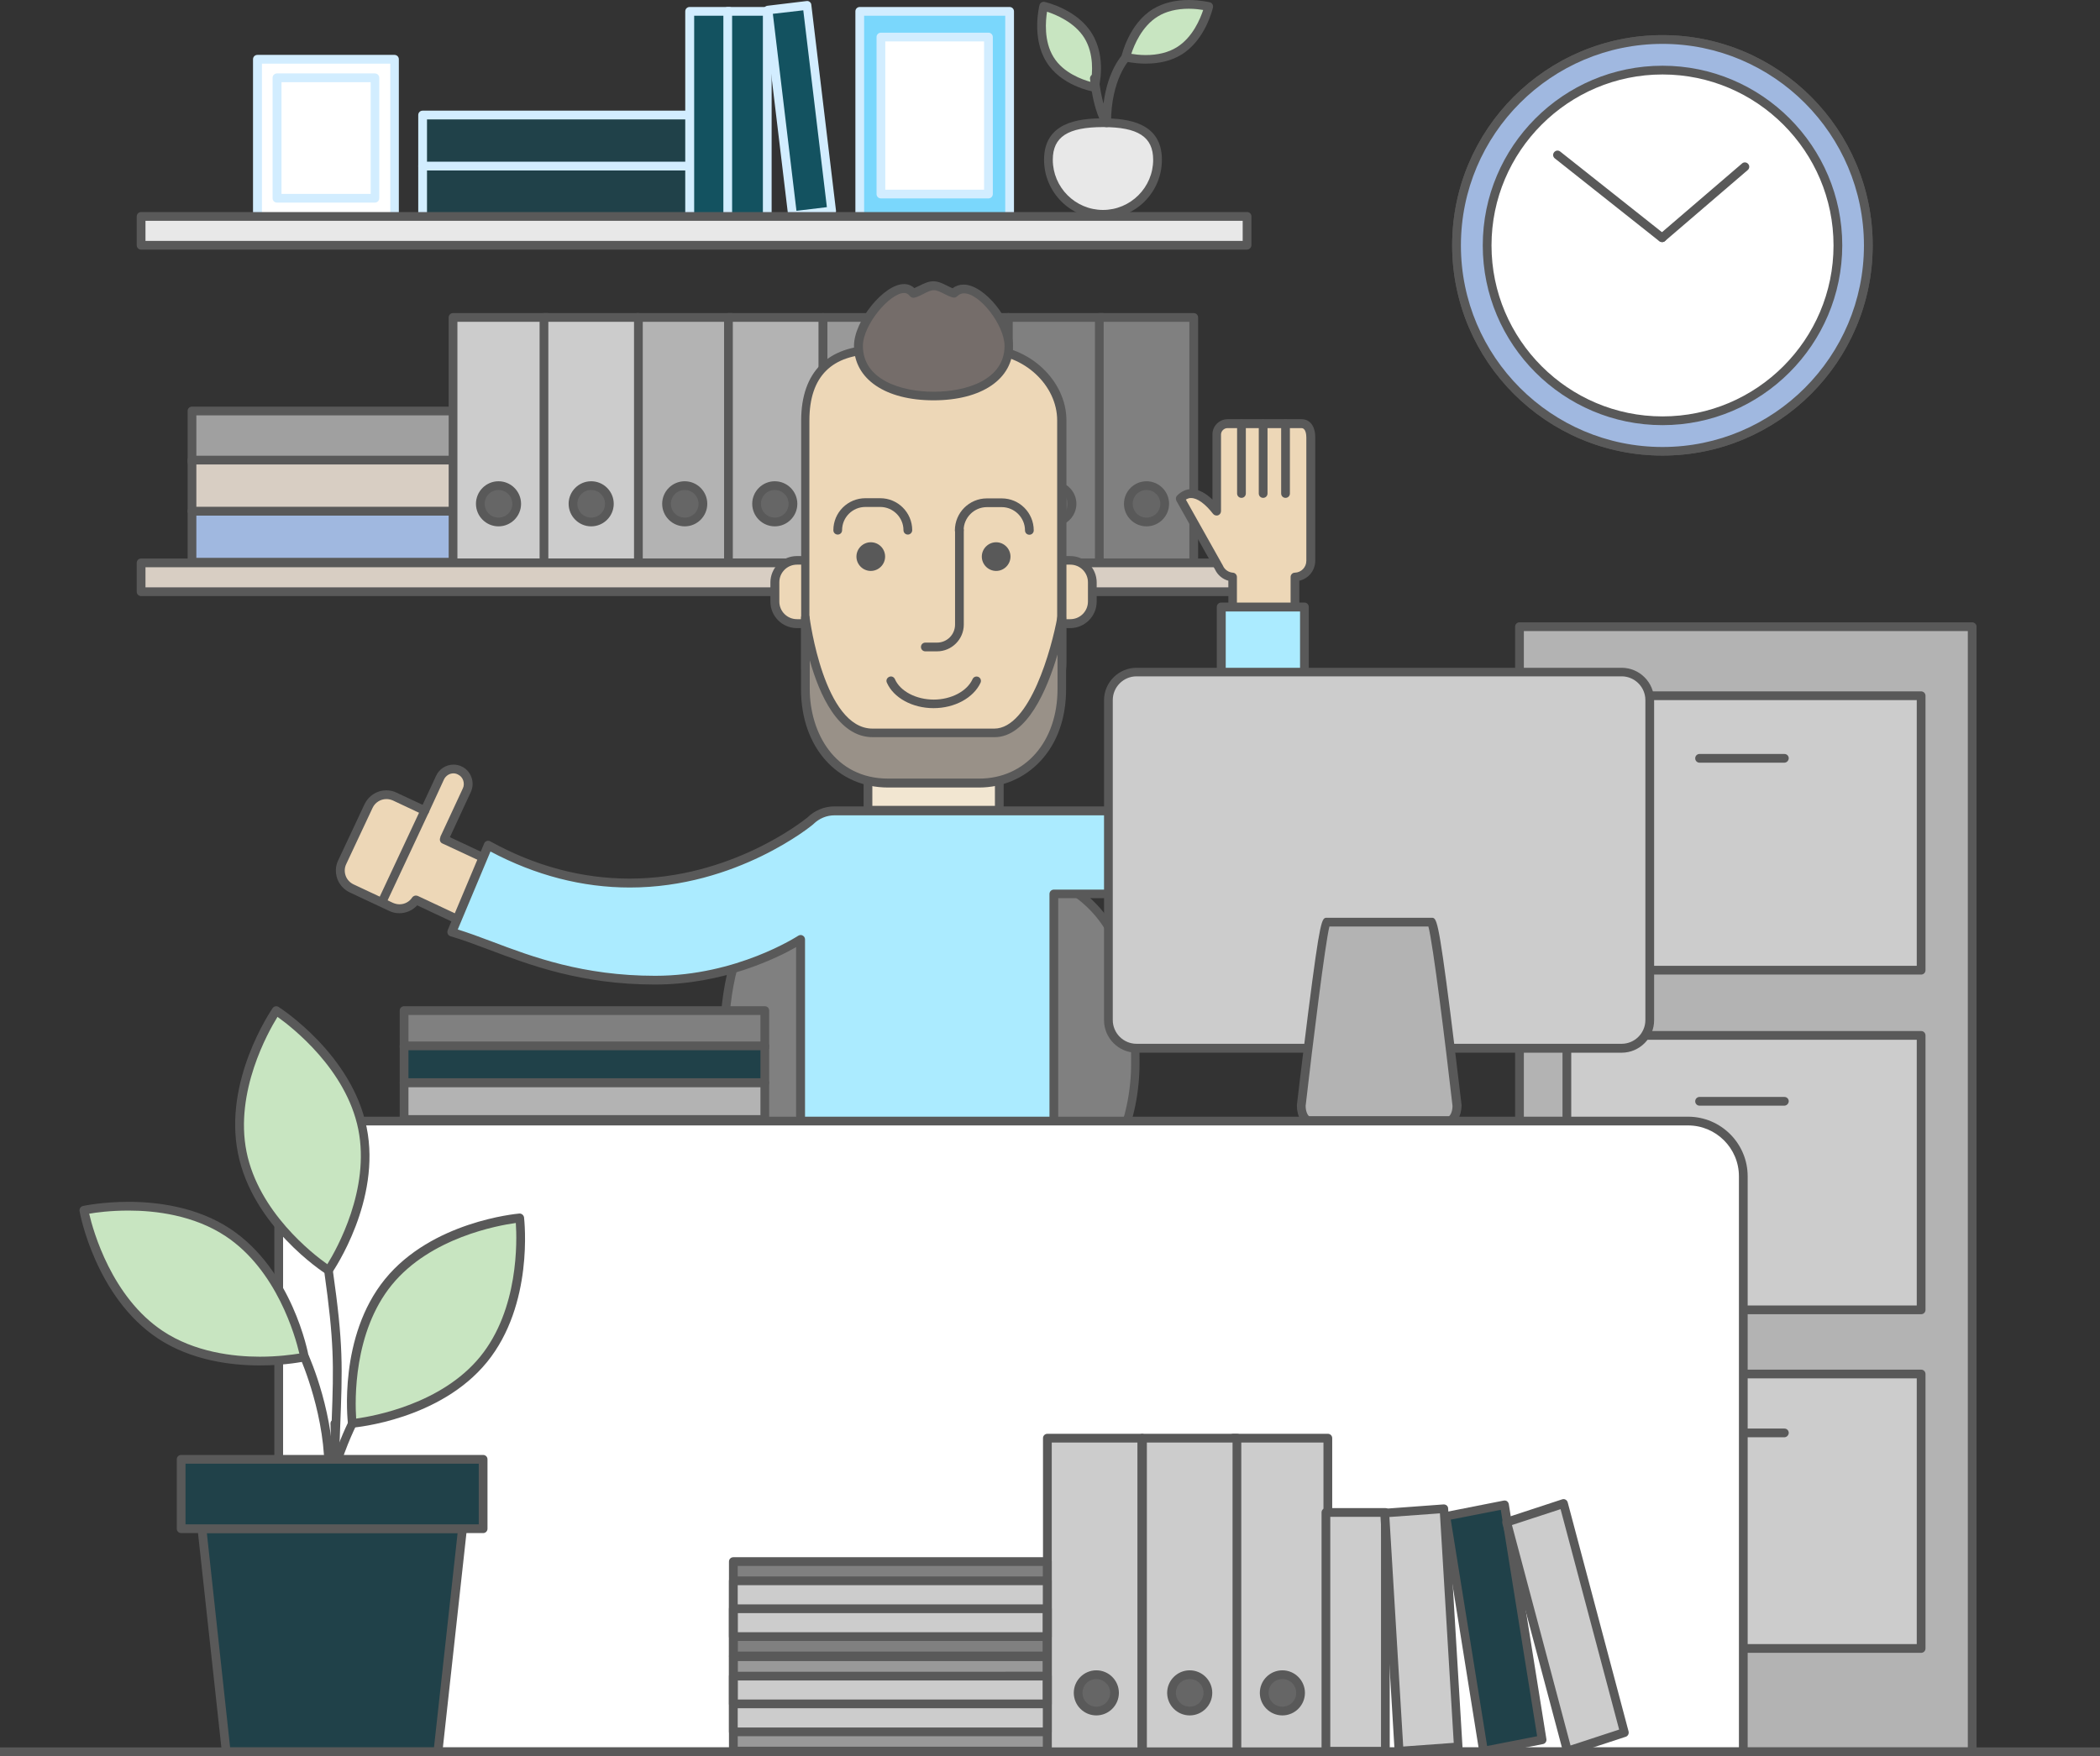 <?xml version="1.0" encoding="utf-8"?>
<!-- Generator: Adobe Illustrator 19.0.0, SVG Export Plug-In . SVG Version: 6.00 Build 0)  -->
<svg version="1.1" id="Layer_1" xmlns="http://www.w3.org/2000/svg" xmlns:xlink="http://www.w3.org/1999/xlink" x="0px" y="0px"
	 viewBox="0 0 1201 1004.7" style="enable-background:new 0 0 1201 1004.7;" xml:space="preserve">
<rect x="0" y="0" width="1201" height="1004.7" fill="#333333" stroke="none"/>
<style type="text/css">
	.st0{clip-path:url(#SVGID_2_);fill:#FFFFFF;}
	.st1{clip-path:url(#SVGID_2_);fill:#595959;}
	.st2{clip-path:url(#SVGID_2_);fill:#A0B8E0;}
	.st3{clip-path:url(#SVGID_2_);fill:#808080;}
	.st4{clip-path:url(#SVGID_2_);fill:#B3B3B3;}
	.st5{clip-path:url(#SVGID_2_);fill:#CCCCCC;}
	.st6{clip-path:url(#SVGID_2_);fill:#A0A0A0;}
	.st7{clip-path:url(#SVGID_2_);fill:#D8CEC3;}
	.st8{clip-path:url(#SVGID_2_);fill:#204149;}
	.st9{clip-path:url(#SVGID_2_);fill:#D2EDFF;}
	.st10{clip-path:url(#SVGID_2_);fill:#999999;}
	.st11{clip-path:url(#SVGID_2_);fill:#7AD7FC;}
	.st12{clip-path:url(#SVGID_2_);fill:#135260;}
	.st13{clip-path:url(#SVGID_2_);fill:#E8E8E8;}
	.st14{clip-path:url(#SVGID_2_);fill:#C8E5C1;}
	.st15{clip-path:url(#SVGID_2_);fill:#666666;}
	.st16{clip-path:url(#SVGID_2_);fill:#EDD7B7;}
	.st17{clip-path:url(#SVGID_2_);fill:#ABEBFF;}
	.st18{clip-path:url(#SVGID_2_);fill:#F2E6D1;}
	.st19{clip-path:url(#SVGID_2_);fill:#756D6A;}
	.st20{clip-path:url(#SVGID_2_);fill:#999188;}
	.st21{clip-path:url(#SVGID_2_);fill:#D2AA87;}
</style>
<g>
	<defs>
		<rect id="SVGID_1_" y="0" width="1201" height="1004.7"/>
	</defs>
	<clipPath id="SVGID_2_">
		<use xlink:href="#SVGID_1_"  style="overflow:visible;"/>
	</clipPath>
	<path class="st0" d="M1068.5,140.4c0-65-52.7-117.8-117.8-117.8c-65,0-117.8,52.7-117.8,117.8s52.7,117.8,117.8,117.8
		C1015.8,258.1,1068.5,205.4,1068.5,140.4"/>
	<path class="st1" d="M950.8,260.6c-66.3,0-120.3-53.9-120.3-120.3S884.4,20.1,950.8,20.1S1071,74.1,1071,140.4
		S1017.1,260.6,950.8,260.6 M950.8,25.1c-63.6,0-115.3,51.7-115.3,115.3s51.7,115.3,115.3,115.3S1066,203.9,1066,140.4
		S1014.3,25.1,950.8,25.1"/>
	<path class="st2" d="M1068.5,140.4c0-65-52.7-117.8-117.8-117.8c-65,0-117.8,52.7-117.8,117.8s52.7,117.8,117.8,117.8
		C1015.8,258.1,1068.5,205.4,1068.5,140.4"/>
	<path class="st1" d="M950.8,260.6c-66.3,0-120.3-53.9-120.3-120.3S884.4,20.1,950.8,20.1S1071,74.1,1071,140.4
		S1017.1,260.6,950.8,260.6 M950.8,25.1c-63.6,0-115.3,51.7-115.3,115.3s51.7,115.3,115.3,115.3S1066,203.9,1066,140.4
		S1014.3,25.1,950.8,25.1"/>
	<path class="st3" d="M531.6,726c65,0,117.8-52.7,117.8-117.8c0-65-11.1-117.8-117.8-117.8c-106.6,0-117.8,52.7-117.8,117.8
		C413.8,673.3,466.5,726,531.6,726"/>
	<path class="st1" d="M531.6,728.5c-66.3,0-120.3-53.9-120.3-120.3c0-30.7,2.4-62.2,19.4-84.8c18.1-23.9,51-35.5,100.8-35.5
		c49.8,0,82.8,11.6,100.8,35.5c17.1,22.6,19.4,54.1,19.4,84.8C651.8,674.6,597.9,728.5,531.6,728.5 M531.6,493
		c-48.1,0-79.8,11-96.9,33.5c-16.2,21.4-18.4,51.9-18.4,81.8c0,63.6,51.7,115.3,115.3,115.3s115.3-51.7,115.3-115.3
		c0-29.8-2.2-60.4-18.4-81.8C611.4,504,579.7,493,531.6,493"/>
	<path class="st0" d="M1051,140.4c0-55.4-44.9-100.3-100.3-100.3c-55.4,0-100.3,44.9-100.3,100.3c0,55.4,44.9,100.3,100.3,100.3
		C1006.1,240.7,1051,195.8,1051,140.4"/>
	<path class="st1" d="M950.8,243.2c-56.7,0-102.8-46.1-102.8-102.8c0-56.7,46.1-102.8,102.8-102.8c56.7,0,102.8,46.1,102.8,102.8
		C1053.5,197.1,1007.4,243.2,950.8,243.2 M950.8,42.6c-53.9,0-97.8,43.9-97.8,97.8s43.9,97.8,97.8,97.8c53.9,0,97.8-43.9,97.8-97.8
		S1004.7,42.6,950.8,42.6"/>
	<rect x="869" y="358.5" class="st4" width="258.9" height="643.6"/>
	<path class="st1" d="M1127.9,1004.6H869c-1.4,0-2.5-1.1-2.5-2.5V358.5c0-1.4,1.1-2.5,2.5-2.5h258.9c1.4,0,2.5,1.1,2.5,2.5v643.6
		C1130.4,1003.4,1129.3,1004.6,1127.9,1004.6 M871.5,999.6h253.9V361H871.5V999.6z"/>
	<rect x="896.1" y="398" class="st5" width="202.6" height="157"/>
	<path class="st1" d="M1098.7,557.5H896.1c-1.4,0-2.5-1.1-2.5-2.5V398c0-1.4,1.1-2.5,2.5-2.5h202.6c1.4,0,2.5,1.1,2.5,2.5v157
		C1101.2,556.4,1100.1,557.5,1098.7,557.5 M898.6,552.5h197.6v-152H898.6V552.5z"/>
	<rect x="896.1" y="592.3" class="st5" width="202.6" height="157"/>
	<path class="st1" d="M1098.7,751.8H896.1c-1.4,0-2.5-1.1-2.5-2.5v-157c0-1.4,1.1-2.5,2.5-2.5h202.6c1.4,0,2.5,1.1,2.5,2.5v157
		C1101.2,750.7,1100.1,751.8,1098.7,751.8 M898.6,746.8h197.6v-152H898.6V746.8z"/>
	<rect x="896.1" y="786" class="st5" width="202.6" height="157"/>
	<path class="st1" d="M1098.7,945.5H896.1c-1.4,0-2.5-1.1-2.5-2.5V786c0-1.4,1.1-2.5,2.5-2.5h202.6c1.4,0,2.5,1.1,2.5,2.5v157
		C1101.2,944.4,1100.1,945.5,1098.7,945.5 M898.6,940.5h197.6v-152H898.6V940.5z"/>
	<rect x="109.8" y="292.4" class="st2" width="152.8" height="29.2"/>
	<path class="st1" d="M262.6,324.1H109.8c-1.4,0-2.5-1.1-2.5-2.5v-29.2c0-1.4,1.1-2.5,2.5-2.5h152.8c1.4,0,2.5,1.1,2.5,2.5v29.2
		C265.1,323,264,324.1,262.6,324.1 M112.3,319.1h147.8v-24.2H112.3V319.1z"/>
	<rect x="109.8" y="235.1" class="st6" width="152.8" height="29.2"/>
	<path class="st1" d="M262.6,266.8H109.8c-1.4,0-2.5-1.1-2.5-2.5v-29.2c0-1.4,1.1-2.5,2.5-2.5h152.8c1.4,0,2.5,1.1,2.5,2.5v29.2
		C265.1,265.6,264,266.8,262.6,266.8 M112.3,261.8h147.8v-24.2H112.3V261.8z"/>
	<rect x="109.8" y="263.2" class="st7" width="152.8" height="29.2"/>
	<path class="st1" d="M262.6,294.9H109.8c-1.4,0-2.5-1.1-2.5-2.5v-29.2c0-1.4,1.1-2.5,2.5-2.5h152.8c1.4,0,2.5,1.1,2.5,2.5v29.2
		C265.1,293.8,264,294.9,262.6,294.9 M112.3,289.9h147.8v-24.2H112.3V289.9z"/>
	<rect x="241.7" y="95" class="st8" width="152.8" height="29.2"/>
	<path class="st9" d="M394.5,126.7H241.7c-1.4,0-2.5-1.1-2.5-2.5V95c0-1.4,1.1-2.5,2.5-2.5h152.8c1.4,0,2.5,1.1,2.5,2.5v29.2
		C397,125.6,395.9,126.7,394.5,126.7 M244.2,121.7H392V97.5H244.2V121.7z"/>
	<rect x="241.7" y="65.8" class="st8" width="152.8" height="29.2"/>
	<path class="st9" d="M394.5,97.5H241.7c-1.4,0-2.5-1.1-2.5-2.5V65.8c0-1.4,1.1-2.5,2.5-2.5h152.8c1.4,0,2.5,1.1,2.5,2.5V95
		C397,96.3,395.9,97.5,394.5,97.5 M244.2,92.5H392V68.3H244.2V92.5z"/>
	<rect x="470.7" y="181.6" class="st10" width="54" height="140.4"/>
	<path class="st1" d="M524.7,324.5h-54c-1.4,0-2.5-1.1-2.5-2.5V181.6c0-1.4,1.1-2.5,2.5-2.5h54c1.4,0,2.5,1.1,2.5,2.5V322
		C527.2,323.4,526.1,324.5,524.7,324.5 M473.2,319.5h49V184.1h-49V319.5z"/>
	<rect x="522.7" y="181.6" class="st10" width="54" height="140.4"/>
	<path class="st1" d="M576.7,324.5h-54c-1.4,0-2.5-1.1-2.5-2.5V181.6c0-1.4,1.1-2.5,2.5-2.5h54c1.4,0,2.5,1.1,2.5,2.5V322
		C579.2,323.4,578.1,324.5,576.7,324.5 M525.2,319.5h49V184.1h-49V319.5z"/>
	<rect x="576.7" y="181.6" class="st3" width="54" height="140.4"/>
	<path class="st1" d="M630.7,324.5h-54c-1.4,0-2.5-1.1-2.5-2.5V181.6c0-1.4,1.1-2.5,2.5-2.5h54c1.4,0,2.5,1.1,2.5,2.5V322
		C633.2,323.4,632,324.5,630.7,324.5 M579.2,319.5h49V184.1h-49V319.5z"/>
	<rect x="628.7" y="181.6" class="st3" width="54" height="140.4"/>
	<path class="st1" d="M682.7,324.5h-54c-1.4,0-2.5-1.1-2.5-2.5V181.6c0-1.4,1.1-2.5,2.5-2.5h54c1.4,0,2.5,1.1,2.5,2.5V322
		C685.2,323.4,684,324.5,682.7,324.5 M631.2,319.5h49V184.1h-49V319.5z"/>
	<rect x="364.6" y="181.6" class="st4" width="54" height="140.4"/>
	<path class="st1" d="M418.6,324.5h-54c-1.4,0-2.5-1.1-2.5-2.5V181.6c0-1.4,1.1-2.5,2.5-2.5h54c1.4,0,2.5,1.1,2.5,2.5V322
		C421.1,323.4,419.9,324.5,418.6,324.5 M367.1,319.5h49V184.1h-49V319.5z"/>
	<rect x="416.6" y="181.6" class="st4" width="54" height="140.4"/>
	<path class="st1" d="M470.6,324.5h-54c-1.4,0-2.5-1.1-2.5-2.5V181.6c0-1.4,1.1-2.5,2.5-2.5h54c1.4,0,2.5,1.1,2.5,2.5V322
		C473.1,323.4,471.9,324.5,470.6,324.5 M419.1,319.5h49V184.1h-49V319.5z"/>
	<rect x="259.1" y="181.6" class="st5" width="54" height="140.4"/>
	<path class="st1" d="M313.1,324.5h-54c-1.4,0-2.5-1.1-2.5-2.5V181.6c0-1.4,1.1-2.5,2.5-2.5h54c1.4,0,2.5,1.1,2.5,2.5V322
		C315.6,323.4,314.5,324.5,313.1,324.5 M261.6,319.5h49V184.1h-49V319.5z"/>
	<rect x="491.7" y="6.5" class="st11" width="85.7" height="118.5"/>
	<path class="st9" d="M577.4,127.5h-85.7c-1.4,0-2.5-1.1-2.5-2.5V6.5c0-1.4,1.1-2.5,2.5-2.5h85.7c1.4,0,2.5,1.1,2.5,2.5V125
		C579.9,126.4,578.8,127.5,577.4,127.5 M494.2,122.5h80.7V9h-80.7V122.5z"/>
	<rect x="503.8" y="21.2" class="st0" width="61.5" height="89.8"/>
	<path class="st9" d="M565.3,113.5h-61.5c-1.4,0-2.5-1.1-2.5-2.5V21.2c0-1.4,1.1-2.5,2.5-2.5h61.5c1.4,0,2.5,1.1,2.5,2.5V111
		C567.8,112.4,566.7,113.5,565.3,113.5 M506.3,108.5h56.5V23.7h-56.5V108.5z"/>
	<rect x="147.3" y="33.9" class="st0" width="78.4" height="96.5"/>
	<path class="st9" d="M225.6,132.9h-78.4c-1.4,0-2.5-1.1-2.5-2.5V33.9c0-1.4,1.1-2.5,2.5-2.5h78.4c1.4,0,2.5,1.1,2.5,2.5v96.5
		C228.1,131.8,227,132.9,225.6,132.9 M149.8,127.9h73.4V36.4h-73.4V127.9z"/>
	<rect x="158.5" y="44.5" class="st0" width="56" height="68.9"/>
	<path class="st9" d="M214.4,115.9h-56c-1.4,0-2.5-1.1-2.5-2.5V44.5c0-1.4,1.1-2.5,2.5-2.5h56c1.4,0,2.5,1.1,2.5,2.5v68.9
		C216.9,114.8,215.8,115.9,214.4,115.9 M161,110.9h51V47h-51V110.9z"/>
	<rect x="311.1" y="181.6" class="st5" width="54" height="140.4"/>
	<path class="st1" d="M365.1,324.5h-54c-1.4,0-2.5-1.1-2.5-2.5V181.6c0-1.4,1.1-2.5,2.5-2.5h54c1.4,0,2.5,1.1,2.5,2.5V322
		C367.6,323.4,366.5,324.5,365.1,324.5 M313.6,319.5h49V184.1h-49V319.5z"/>
	
		<rect x="446.1" y="4" transform="matrix(0.993 -0.119 0.119 0.993 -4.273 54.765)" class="st12" width="22.6" height="118.5"/>
	<path class="st9" d="M453.3,125.9c-1.2,0-2.3-0.9-2.5-2.2L436.7,6.1c-0.2-1.4,0.8-2.6,2.2-2.8l22.4-2.7c0.7-0.1,1.3,0.1,1.8,0.5
		c0.5,0.4,0.9,1,0.9,1.7l14.1,117.6c0.1,0.7-0.1,1.3-0.5,1.8c-0.4,0.5-1,0.9-1.7,0.9l-22.4,2.7C453.5,125.9,453.4,125.9,453.3,125.9
		 M442,7.9l13.5,112.7l17.4-2.1L459.4,5.9L442,7.9z"/>
	<rect x="394.5" y="6.5" class="st12" width="22.6" height="118.5"/>
	<path class="st9" d="M417,127.5h-22.6c-1.4,0-2.5-1.1-2.5-2.5V6.5c0-1.4,1.1-2.5,2.5-2.5H417c1.4,0,2.5,1.1,2.5,2.5V125
		C419.5,126.4,418.4,127.5,417,127.5 M397,122.5h17.6V9H397V122.5z"/>
	<rect x="416.2" y="6.5" class="st12" width="22.6" height="118.5"/>
	<path class="st9" d="M438.8,127.5h-22.6c-1.4,0-2.5-1.1-2.5-2.5V6.5c0-1.4,1.1-2.5,2.5-2.5h22.6c1.4,0,2.5,1.1,2.5,2.5V125
		C441.3,126.4,440.2,127.5,438.8,127.5 M418.7,122.5h17.6V9h-17.6V122.5z"/>
	<rect x="80.7" y="123.8" class="st13" width="632.5" height="16.5"/>
	<path class="st1" d="M713.1,142.8H80.7c-1.4,0-2.5-1.1-2.5-2.5v-16.5c0-1.4,1.1-2.5,2.5-2.5h632.5c1.4,0,2.5,1.1,2.5,2.5v16.5
		C715.6,141.7,714.5,142.8,713.1,142.8 M83.2,137.8h627.5v-11.5H83.2V137.8z"/>
	<rect x="80.7" y="322" class="st7" width="632.5" height="16.5"/>
	<path class="st1" d="M713.1,341H80.7c-1.4,0-2.5-1.1-2.5-2.5V322c0-1.4,1.1-2.5,2.5-2.5h632.5c1.4,0,2.5,1.1,2.5,2.5v16.5
		C715.6,339.9,714.5,341,713.1,341 M83.2,336h627.5v-11.5H83.2V336z"/>
	<path class="st13" d="M662,91.4c0,17.2-14,31.2-31.2,31.2c-17.2,0-31.2-14-31.2-31.2c0-17.2,14-21.2,31.2-21.2
		C648,70.2,662,74.2,662,91.4"/>
	<path class="st1" d="M630.8,125.1c-18.6,0-33.7-15.1-33.7-33.7c0-21.2,19.2-23.7,33.7-23.7c14.5,0,33.7,2.5,33.7,23.7
		C664.5,110,649.4,125.1,630.8,125.1 M630.8,72.7c-20.1,0-28.7,5.6-28.7,18.7c0,15.8,12.9,28.7,28.7,28.7
		c15.8,0,28.7-12.9,28.7-28.7C659.5,78.3,650.9,72.7,630.8,72.7"/>
	<path class="st14" d="M691.3,3.8c0,0-3.9,17.4-17,25.4c-13.1,8-30.4,3.5-30.4,3.5s3.9-17.4,17-25.4C674-0.7,691.3,3.8,691.3,3.8"/>
	<path class="st1" d="M655.2,36.4c-6.7,0-11.8-1.3-12-1.3c-1.3-0.3-2.1-1.7-1.8-3c0.2-0.8,4.3-18.6,18.1-27C665.2,1.7,672,0,679.9,0
		c6.7,0,11.8,1.3,12,1.3c1.3,0.3,2.1,1.7,1.8,3c-0.2,0.8-4.3,18.6-18.1,27C670,34.7,663.2,36.4,655.2,36.4 M647,30.8
		c1.9,0.3,4.8,0.7,8.2,0.7c7,0,13-1.5,17.7-4.4c9.2-5.6,13.6-16.5,15.2-21.4c-1.9-0.3-4.8-0.7-8.2-0.7c-7,0-13,1.5-17.7,4.4
		C653,15,648.6,25.9,647,30.8"/>
	<path class="st14" d="M625.8,49.9c0,0-17.4-2.9-25.4-16c-8-13.1-3.5-30.4-3.5-30.4s17.4,3.9,25.4,17
		C630.3,33.6,625.8,49.9,625.8,49.9"/>
	<path class="st1" d="M625.8,52.4c-0.1,0-0.3,0-0.4,0c-0.8-0.1-18.7-3.3-27.1-17.2c-8.4-13.8-4-31.6-3.8-32.3c0.3-1.3,1.7-2.1,3-1.8
		c0.8,0.2,18.6,4.3,27,18.1c8.5,13.8,4,30.6,3.8,31.3C627.9,51.7,626.9,52.4,625.8,52.4 M598.8,6.7c-0.8,5.1-1.9,16.8,3.7,25.9
		c5.6,9.2,16.6,13,21.4,14.3c0.8-4.8,1.9-15.9-3.7-25.1C614.6,12.7,603.7,8.3,598.8,6.7"/>
	<path class="st1" d="M632.8,72.7c-0.7,0-1.5-0.3-1.9-0.9c-0.5-0.7-5.3-7-7.5-26.6c-0.2-1.4,0.8-2.6,2.2-2.8
		c1.4-0.2,2.6,0.8,2.8,2.2c0.7,6.3,1.7,11.1,2.7,14.7c2.4-19.2,10.7-27.9,11.1-28.3c1-1,2.5-1,3.5-0.1c1,1,1,2.5,0.1,3.5
		c-0.1,0.1-10.4,11.2-10.4,35.8c0,1.1-0.7,2-1.7,2.4C633.4,72.7,633.1,72.7,632.8,72.7"/>
	<path class="st15" d="M295.5,288.2c0,5.7-4.7,10.4-10.4,10.4c-5.7,0-10.4-4.7-10.4-10.4c0-5.7,4.7-10.4,10.4-10.4
		C290.8,277.8,295.5,282.4,295.5,288.2"/>
	<path class="st1" d="M285.1,301.1c-7.1,0-12.9-5.8-12.9-12.9c0-7.1,5.8-12.9,12.9-12.9c7.1,0,12.9,5.8,12.9,12.9
		C298,295.3,292.2,301.1,285.1,301.1 M285.1,280.3c-4.4,0-7.9,3.5-7.9,7.9c0,4.4,3.5,7.9,7.9,7.9c4.4,0,7.9-3.5,7.9-7.9
		C293,283.8,289.5,280.3,285.1,280.3"/>
	<path class="st15" d="M348.5,288.2c0,5.7-4.7,10.4-10.4,10.4c-5.7,0-10.4-4.7-10.4-10.4c0-5.7,4.7-10.4,10.4-10.4
		C343.8,277.8,348.5,282.4,348.5,288.2"/>
	<path class="st1" d="M338.1,301.1c-7.1,0-12.9-5.8-12.9-12.9c0-7.1,5.8-12.9,12.9-12.9c7.1,0,12.9,5.8,12.9,12.9
		C351,295.3,345.2,301.1,338.1,301.1 M338.1,280.3c-4.4,0-7.9,3.5-7.9,7.9c0,4.4,3.5,7.9,7.9,7.9c4.4,0,7.9-3.5,7.9-7.9
		C346,283.8,342.5,280.3,338.1,280.3"/>
	<path class="st15" d="M402,288.2c0,5.7-4.7,10.4-10.4,10.4c-5.7,0-10.4-4.7-10.4-10.4c0-5.7,4.7-10.4,10.4-10.4
		C397.3,277.8,402,282.4,402,288.2"/>
	<path class="st1" d="M391.6,301.1c-7.1,0-12.9-5.8-12.9-12.9c0-7.1,5.8-12.9,12.9-12.9c7.1,0,12.9,5.8,12.9,12.9
		C404.5,295.3,398.7,301.1,391.6,301.1 M391.6,280.3c-4.4,0-7.9,3.5-7.9,7.9c0,4.4,3.5,7.9,7.9,7.9c4.4,0,7.9-3.5,7.9-7.9
		C399.5,283.8,395.9,280.3,391.6,280.3"/>
	<path class="st15" d="M453.5,288.2c0,5.7-4.7,10.4-10.4,10.4c-5.7,0-10.4-4.7-10.4-10.4c0-5.7,4.7-10.4,10.4-10.4
		C448.9,277.8,453.5,282.4,453.5,288.2"/>
	<path class="st1" d="M443.1,301.1c-7.1,0-12.9-5.8-12.9-12.9c0-7.1,5.8-12.9,12.9-12.9c7.1,0,12.9,5.8,12.9,12.9
		C456,295.3,450.2,301.1,443.1,301.1 M443.1,280.3c-4.4,0-7.9,3.5-7.9,7.9c0,4.4,3.5,7.9,7.9,7.9c4.4,0,7.9-3.5,7.9-7.9
		C451,283.8,447.5,280.3,443.1,280.3"/>
	<path class="st15" d="M506.1,288.2c0,5.7-4.7,10.4-10.4,10.4c-5.7,0-10.4-4.7-10.4-10.4c0-5.7,4.7-10.4,10.4-10.4
		C501.4,277.8,506.1,282.4,506.1,288.2"/>
	<path class="st1" d="M495.7,301.1c-7.1,0-12.9-5.8-12.9-12.9c0-7.1,5.8-12.9,12.9-12.9c7.1,0,12.9,5.8,12.9,12.9
		C508.6,295.3,502.8,301.1,495.7,301.1 M495.7,280.3c-4.4,0-7.9,3.5-7.9,7.9c0,4.4,3.5,7.9,7.9,7.9c4.4,0,7.9-3.5,7.9-7.9
		C503.6,283.8,500,280.3,495.7,280.3"/>
	<path class="st15" d="M559.1,288.2c0,5.7-4.7,10.4-10.4,10.4s-10.4-4.7-10.4-10.4c0-5.7,4.7-10.4,10.4-10.4
		S559.1,282.4,559.1,288.2"/>
	<path class="st1" d="M548.7,301.1c-7.1,0-12.9-5.8-12.9-12.9c0-7.1,5.8-12.9,12.9-12.9c7.1,0,12.9,5.8,12.9,12.9
		C561.6,295.3,555.8,301.1,548.7,301.1 M548.7,280.3c-4.4,0-7.9,3.5-7.9,7.9c0,4.4,3.5,7.9,7.9,7.9c4.4,0,7.9-3.5,7.9-7.9
		C556.6,283.8,553,280.3,548.7,280.3"/>
	<path class="st15" d="M613.1,288.2c0,5.7-4.7,10.4-10.4,10.4s-10.4-4.7-10.4-10.4c0-5.7,4.7-10.4,10.4-10.4
		S613.1,282.4,613.1,288.2"/>
	<path class="st1" d="M602.7,301.1c-7.1,0-12.9-5.8-12.9-12.9c0-7.1,5.8-12.9,12.9-12.9c7.1,0,12.9,5.8,12.9,12.9
		C615.6,295.3,609.8,301.1,602.7,301.1 M602.7,280.3c-4.4,0-7.9,3.5-7.9,7.9c0,4.4,3.5,7.9,7.9,7.9c4.4,0,7.9-3.5,7.9-7.9
		C610.6,283.8,607,280.3,602.7,280.3"/>
	<path class="st15" d="M666.1,288.2c0,5.7-4.7,10.4-10.4,10.4s-10.4-4.7-10.4-10.4c0-5.7,4.7-10.4,10.4-10.4
		S666.1,282.4,666.1,288.2"/>
	<path class="st1" d="M655.7,301.1c-7.1,0-12.9-5.8-12.9-12.9c0-7.1,5.8-12.9,12.9-12.9c7.1,0,12.9,5.8,12.9,12.9
		C668.6,295.3,662.8,301.1,655.7,301.1 M655.7,280.3c-4.4,0-7.9,3.5-7.9,7.9c0,4.4,3.5,7.9,7.9,7.9c4.4,0,7.9-3.5,7.9-7.9
		C663.6,283.8,660,280.3,655.7,280.3"/>
	<path class="st16" d="M744.5,242.4h-42.3c-3.4,0-6.2,2.8-6.2,6.2v38v5.9c-4.2-5.5-13.3-14.9-21-7.1l22.1,39.4
		c1.4,3,4.3,5.2,7.8,5.4v37.7c0,5.7,4.6,10.3,10.3,10.3h15.1c5.7,0,10.3-4.6,10.3-10.3v-37.7c5-0.1,9.1-4.3,9.1-9.3v-70.5
		C749.8,246.9,748.8,242.4,744.5,242.4"/>
	<path class="st1" d="M730.4,380.6h-15.1c-7.1,0-12.8-5.7-12.8-12.8v-35.6c-3.3-0.9-6.1-3.2-7.6-6.4l-22.1-39.3
		c-0.5-1-0.4-2.2,0.4-3c2.4-2.4,5.2-3.7,8.2-3.7c4.4,0,8.6,2.7,12,6v-37.3c0-4.8,3.9-8.7,8.7-8.7h42.3c4.8,0,7.8,4,7.8,10.4v70.5
		c0,5.6-3.8,10.3-9.1,11.5v35.5C743.2,374.8,737.5,380.6,730.4,380.6 M678.2,285.8l21.1,37.6c0,0.1,0.1,0.1,0.1,0.2
		c1,2.3,3.2,3.8,5.7,4c1.3,0.1,2.3,1.2,2.3,2.5v37.7c0,4.3,3.5,7.8,7.8,7.8h15.1c4.3,0,7.8-3.5,7.8-7.8v-37.7c0-1.4,1.1-2.5,2.4-2.5
		c3.7-0.1,6.6-3.1,6.6-6.8v-70.5c0-1.6-0.3-5.4-2.8-5.4h-42.3c-2,0-3.7,1.7-3.7,3.7v43.8c0,1.1-0.7,2-1.7,2.4c-1,0.3-2.1,0-2.8-0.8
		c-4.5-5.8-9-9.1-12.6-9.1C680.3,284.8,679.2,285.2,678.2,285.8"/>
	<path class="st16" d="M710,242.4v39.9V242.4z"/>
	<path class="st1" d="M710,284.8c-1.4,0-2.5-1.1-2.5-2.5v-39.9c0-1.4,1.1-2.5,2.5-2.5c1.4,0,2.5,1.1,2.5,2.5v39.9
		C712.5,283.7,711.4,284.8,710,284.8"/>
	<path class="st16" d="M722.4,242.4v39.9V242.4z"/>
	<path class="st1" d="M722.4,284.8c-1.4,0-2.5-1.1-2.5-2.5v-39.9c0-1.4,1.1-2.5,2.5-2.5c1.4,0,2.5,1.1,2.5,2.5v39.9
		C724.9,283.7,723.8,284.8,722.4,284.8"/>
	<path class="st16" d="M735.2,242.4v39.9V242.4z"/>
	<path class="st1" d="M735.2,284.8c-1.4,0-2.5-1.1-2.5-2.5v-39.9c0-1.4,1.1-2.5,2.5-2.5c1.4,0,2.5,1.1,2.5,2.5v39.9
		C737.7,283.7,736.6,284.8,735.2,284.8"/>
	<path class="st16" d="M210.7,461.1c2.6-5.6,9.3-8,14.9-5.4l17.2,8.1l8.7-18.9c2-4.2,7-6.1,11.2-4.1c4.2,2,6.1,7,4.1,11.2l-12.5,27
		c0,0.1-0.1,0.1-0.1,0.2c-0.1,0.4-0.2,0.7-0.3,1.1l31.6,14.8c5.6,2.6,8,9.3,5.4,14.9l-6.7,14.3c-2.6,5.6-9.3,8-14.9,5.4l-31.6-14.8
		c-3,4.6-9,6.4-14.2,4L201,508.3c-5.6-2.6-8-9.3-5.4-14.9L210.7,461.1z"/>
	<path class="st1" d="M274.2,533.2c-2,0-4-0.4-5.8-1.3l-29.8-14c-2.6,2.8-6.2,4.5-10.2,4.5c-2,0-4-0.4-5.8-1.3L200,510.5
		c-3.3-1.6-5.8-4.3-7.1-7.8c-1.2-3.5-1.1-7.2,0.5-10.5l15.1-32.2c2.3-4.8,7.1-7.9,12.4-7.9c2,0,4,0.4,5.8,1.3l15,7l7.7-16.6
		c1.8-3.9,5.7-6.4,9.9-6.4c1.6,0,3.1,0.3,4.6,1c2.7,1.2,4.7,3.4,5.7,6.2s0.9,5.7-0.3,8.4l-12,25.9l29.4,13.8
		c3.3,1.6,5.8,4.3,7.1,7.8c1.2,3.5,1.1,7.2-0.5,10.5l-6.7,14.3C284.4,530.1,279.5,533.2,274.2,533.2 M237.8,512.3
		c0.4,0,0.7,0.1,1.1,0.2l31.6,14.8c1.2,0.5,2.4,0.8,3.7,0.8c3.4,0,6.5-2,7.9-5l6.7-14.3c1-2.1,1.1-4.5,0.3-6.7
		c-0.8-2.2-2.4-3.9-4.5-4.9L253,482.5c-1.2-0.5-1.7-1.9-1.3-3.1c0.1-0.3,0.2-0.6,0.2-0.8c0-0.2,0.1-0.3,0.2-0.5c0,0,0.1-0.2,0.1-0.2
		l12.5-26.9c0.7-1.4,0.7-3.1,0.2-4.6c-0.5-1.5-1.6-2.7-3.1-3.4c-0.8-0.4-1.6-0.6-2.5-0.6c-2.3,0-4.4,1.4-5.4,3.5l-8.7,18.9
		c-0.3,0.6-0.8,1.1-1.4,1.3c-0.6,0.2-1.3,0.2-1.9-0.1l-17.2-8.1c-1.2-0.5-2.4-0.8-3.7-0.8c-3.4,0-6.5,2-7.9,5l-15.1,32.2
		c-1,2.1-1.1,4.5-0.3,6.7c0.8,2.2,2.4,3.9,4.5,4.9l22.6,10.6c1.2,0.5,2.4,0.8,3.7,0.8c3,0,5.7-1.5,7.3-4
		C236.2,512.8,237,512.3,237.8,512.3"/>
	<path class="st16" d="M242.8,463.9l-23.5,50.2L242.8,463.9z"/>
	<path class="st1" d="M219.4,516.6c-0.4,0-0.7-0.1-1.1-0.2c-1.3-0.6-1.8-2.1-1.2-3.3l23.5-50.2c0.6-1.2,2.1-1.8,3.3-1.2
		c1.3,0.6,1.8,2.1,1.2,3.3l-23.5,50.2C221.2,516.1,220.3,516.6,219.4,516.6"/>
	<path class="st17" d="M698.5,347.3v60.2c0,31.1-25.3,56.4-56.4,56.4H477.3c-5.4,0-10.3,2.2-13.8,5.8c0,0-82.8,69.6-184.1,13.9
		l-20.9,49.7c26.4,7.4,60.2,27.4,116.2,27.4c44.5,0,78.2-20,83.2-23.4v141.9h144.9V511.4h39.4c57.3,0,103.9-46.6,103.9-103.9v-60.2
		H698.5z"/>
	<path class="st1" d="M602.7,681.7H457.8c-1.4,0-2.5-1.1-2.5-2.5V541.8c-10.5,6-41.4,21.4-80.7,21.4c-42.1,0-71.5-11.1-95.1-20
		c-7.8-2.9-15.1-5.7-21.8-7.6c-0.7-0.2-1.3-0.7-1.6-1.3c-0.3-0.6-0.3-1.4-0.1-2.1l20.9-49.7c0.3-0.7,0.8-1.2,1.5-1.4
		c0.7-0.2,1.4-0.2,2,0.2c25.7,14.2,52.5,21.3,79.7,21.3c58.1,0,99.5-33.2,101.6-34.9c4.2-4.1,9.7-6.4,15.5-6.4h164.8
		c29.7,0,53.9-24.2,53.9-53.9v-60.2c0-1.4,1.1-2.5,2.5-2.5H746c1.4,0,2.5,1.1,2.5,2.5v60.2c0,58.7-47.7,106.4-106.4,106.4h-36.9
		v165.3C605.2,680.6,604.1,681.7,602.7,681.7 M460.3,676.7h139.9V511.4c0-1.4,1.1-2.5,2.5-2.5h39.4c55.9,0,101.4-45.5,101.4-101.4
		v-57.7H701v57.7c0,32.5-26.4,58.9-58.9,58.9H477.3c-4.6,0-8.8,1.8-12.1,5c-0.1,0.1-0.1,0.1-0.2,0.2c-0.4,0.4-43.6,36.1-104.8,36.1
		c-27.1,0-53.9-6.9-79.7-20.6l-18.7,44.6c6.1,1.9,12.6,4.3,19.5,6.9c23.2,8.8,52.2,19.6,93.4,19.6c46.9,0,81.4-22.7,81.8-22.9
		c0.8-0.5,1.8-0.6,2.6-0.1c0.8,0.4,1.3,1.3,1.3,2.2V676.7z"/>
	<path class="st5" d="M943.5,583.5c0,8.9-7.2,16.1-16.1,16.1H650c-8.9,0-16.1-7.2-16.1-16.1v-183c0-8.9,7.2-16.1,16.1-16.1h277.4
		c8.9,0,16.1,7.2,16.1,16.1V583.5z"/>
	<path class="st1" d="M927.4,602.2H650c-10.3,0-18.6-8.4-18.6-18.6v-183c0-10.3,8.4-18.6,18.6-18.6h277.4c10.3,0,18.6,8.4,18.6,18.6
		v183C946,593.8,937.7,602.2,927.4,602.2 M650,386.9c-7.5,0-13.6,6.1-13.6,13.6v183c0,7.5,6.1,13.6,13.6,13.6h277.4
		c7.5,0,13.6-6.1,13.6-13.6v-183c0-7.5-6.1-13.6-13.6-13.6H650z"/>
	<rect x="496.4" y="405.1" class="st18" width="75.1" height="58.4"/>
	<path class="st1" d="M571.5,466h-75.1c-1.4,0-2.5-1.1-2.5-2.5v-58.4c0-1.4,1.1-2.5,2.5-2.5h75.1c1.4,0,2.5,1.1,2.5,2.5v58.4
		C574,464.8,572.8,466,571.5,466 M498.9,461H569v-53.4h-70.1V461z"/>
	<path class="st16" d="M480.7,344.1c0,7-5.7,12.6-12.6,12.6h-12.3c-7,0-12.6-5.7-12.6-12.6v-11c0-7,5.7-12.6,12.6-12.6H468
		c7,0,12.6,5.7,12.6,12.6V344.1z"/>
	<path class="st1" d="M468,359.3h-12.3c-8.3,0-15.1-6.8-15.1-15.1v-11c0-8.3,6.8-15.1,15.1-15.1H468c8.3,0,15.1,6.8,15.1,15.1v11
		C483.2,352.5,476.4,359.3,468,359.3 M455.8,323c-5.6,0-10.1,4.5-10.1,10.1v11c0,5.6,4.5,10.1,10.1,10.1H468
		c5.6,0,10.1-4.5,10.1-10.1v-11c0-5.6-4.5-10.1-10.1-10.1H455.8z"/>
	<path class="st16" d="M624.7,344.1c0,7-5.7,12.6-12.6,12.6h-12.3c-7,0-12.6-5.7-12.6-12.6v-11c0-7,5.7-12.6,12.6-12.6h12.3
		c7,0,12.6,5.7,12.6,12.6V344.1z"/>
	<path class="st1" d="M612.1,359.3h-12.3c-8.3,0-15.1-6.8-15.1-15.1v-11c0-8.3,6.8-15.1,15.1-15.1h12.3c8.3,0,15.1,6.8,15.1,15.1v11
		C627.2,352.5,620.4,359.3,612.1,359.3 M599.8,323c-5.6,0-10.1,4.5-10.1,10.1v11c0,5.6,4.5,10.1,10.1,10.1h12.3
		c5.6,0,10.1-4.5,10.1-10.1v-11c0-5.6-4.5-10.1-10.1-10.1H599.8z"/>
	<path class="st16" d="M607.2,240.5c0-22.3-21.1-40.4-43.4-40.4h-62.9c-30.3,0-40.4,18.1-40.4,40.4v139.6
		c0,22.3,10.1,40.4,40.4,40.4h1.2v0c0,7.4,6,13.3,13.3,13.3h33.9c7.4,0,13.3-6,13.3-13.3v0c22.9,0,44.5-18.6,44.5-41.5V240.5z"/>
	<path class="st1" d="M549.4,436.3h-33.9c-7.9,0-14.4-5.8-15.6-13.3c-26.9-0.4-41.7-15.6-41.7-42.8V240.5
		c0-27.6,15.2-42.9,42.9-42.9h62.9c24.4,0,45.9,20,45.9,42.9V379c0,22.7-20.6,42.8-44.7,44C563.8,430.5,557.2,436.3,549.4,436.3
		 M504.6,420.5c0,6,4.9,10.8,10.8,10.8h33.9c6,0,10.8-4.9,10.8-10.8c0-1.4,1.1-2.5,2.5-2.5c0.2,0,0.3,0,0.4,0
		c22.2-0.2,41.6-18.4,41.6-39V240.5c0-20.2-19.1-37.9-40.9-37.9h-62.9c-25.1,0-37.9,12.7-37.9,37.9v139.6
		c0,25.1,12.7,37.9,37.9,37.9h0.7c0.1,0,0.3,0,0.5,0C503.5,418,504.6,419.1,504.6,420.5"/>
	<path class="st1" d="M535.9,372.6h-6.7c-1.4,0-2.5-1.1-2.5-2.5c0-1.4,1.1-2.5,2.5-2.5h6.7c5.7,0,10.3-4.6,10.3-10.3v-54
		c0-1.4,1.1-2.5,2.5-2.5s2.5,1.1,2.5,2.5v54C551.2,365.7,544.3,372.6,535.9,372.6"/>
	<path class="st1" d="M506.2,318.4c0,4.5-3.7,8.2-8.2,8.2c-4.5,0-8.2-3.7-8.2-8.2c0-4.5,3.7-8.2,8.2-8.2
		C502.6,310.2,506.2,313.9,506.2,318.4"/>
	<path class="st1" d="M577.9,318.4c0,4.5-3.7,8.2-8.2,8.2s-8.2-3.7-8.2-8.2c0-4.5,3.7-8.2,8.2-8.2S577.9,313.9,577.9,318.4"/>
	<path class="st1" d="M588.7,305.9c-1.4,0-2.5-1.1-2.5-2.5c0-7.3-6-13.3-13.3-13.3h-8.5c-7.3,0-13.3,6-13.3,13.3
		c0,1.4-1.1,2.5-2.5,2.5c-1.4,0-2.5-1.1-2.5-2.5v0c0-10.1,8.2-18.3,18.3-18.3h8.5c10.1,0,18.3,8.2,18.3,18.3
		C591.2,304.8,590.1,305.9,588.7,305.9"/>
	<path class="st1" d="M519.2,305.8c-1.4,0-2.5-1.1-2.5-2.5c0-7.3-6-13.3-13.3-13.3h-8.5c-7.3,0-13.3,5.9-13.3,13.3
		c0,1.4-1.1,2.5-2.5,2.5c-1.4,0-2.5-1.1-2.5-2.5v0c0-10.1,8.2-18.3,18.3-18.3h8.5c10.1,0,18.3,8.2,18.3,18.3
		C521.7,304.6,520.6,305.8,519.2,305.8"/>
	<path class="st19" d="M576.9,197.8c0-15.8-21.5-40.5-31.4-30.1c-3.7-0.8-7.6-4.3-11.6-4.3c-4.1,0-8,3.5-11.8,4.3
		c-7.8-11-31.2,14.4-31.2,30.1c0,19,19.2,28.7,43,28.7C557.6,226.5,576.9,216.8,576.9,197.8"/>
	<path class="st1" d="M533.9,229c-27.6,0-45.5-12.2-45.5-31.2c0-14.2,17.1-35.3,28.6-35.3c2.3,0,4.3,0.8,5.9,2.3
		c0.9-0.4,1.8-0.8,2.8-1.3c2.4-1.2,5.1-2.6,8.1-2.6c2.9,0,5.6,1.4,8,2.6c1,0.5,2,1,3,1.4c1.8-1.4,4-2.1,6.3-2.1
		c11.9,0,28.2,20.3,28.2,35.1C579.4,216.8,561.5,229,533.9,229 M517.1,167.6c-8.1,0-23.6,18.1-23.6,30.3c0,19.3,21.8,26.2,40.5,26.2
		s40.5-6.9,40.5-26.2c0-11.8-14.1-30.1-23.2-30.1c-1.5,0-2.8,0.6-3.9,1.7c-0.6,0.6-1.5,0.9-2.3,0.7c-1.8-0.4-3.6-1.3-5.3-2.2
		c-2-1-4-2-5.7-2c-1.8,0-3.8,1-5.9,2.1c-1.7,0.9-3.5,1.8-5.3,2.2c-1,0.2-2-0.2-2.6-1C519.3,168.1,518.4,167.6,517.1,167.6"/>
	<path class="st20" d="M607.2,353.4c0,0-11.5,65.9-38.5,65.9h-69.6c-30.4,0-38.5-65.9-38.5-65.9v40.8c0,29,16.9,53.8,47.4,53.8h51.9
		c25.6,0,47.4-20,47.4-53.8V353.4z"/>
	<path class="st1" d="M559.9,450.5H508c-29.4,0-49.9-23.2-49.9-56.3v-40.8c0-1.3,1-2.4,2.3-2.5c1.3-0.1,2.5,0.9,2.6,2.2
		c0.1,0.6,8.2,63.7,36,63.7h69.6c20.4,0,32.9-46.1,36.1-63.8c0.2-1.3,1.4-2.2,2.7-2.1c1.3,0.1,2.3,1.2,2.3,2.5v40.8
		c0,16.7-5.1,31-14.8,41.3C585.9,445.1,573.4,450.5,559.9,450.5 M463.1,377.7v16.4c0,24.7,14,51.3,44.9,51.3h51.9
		c26.4,0,44.9-21.1,44.9-51.3v-19.7c-5.9,20-17.4,47.3-36,47.3h-69.6C479.4,421.8,468.6,397.3,463.1,377.7"/>
	<path class="st1" d="M533.9,405.1c-12.1,0-22.9-5.9-26.7-14.6c-0.6-1.3,0-2.7,1.3-3.3c1.3-0.6,2.7,0,3.3,1.3
		c3,6.9,12.1,11.7,22.2,11.7c10,0,19.1-4.8,22.2-11.7c0.6-1.3,2-1.8,3.3-1.3c1.3,0.6,1.8,2,1.3,3.3
		C556.8,399.2,546,405.1,533.9,405.1"/>
	<path class="st4" d="M833.2,632.5c0,4.7-2.1,8.5-4.6,8.5h-79.8c-2.6,0-4.6-3.8-4.6-8.5c0,0,12.1-105,14.6-105h59.8
		C821.2,527.5,833.2,632.5,833.2,632.5"/>
	<path class="st1" d="M828.6,643.5h-79.8c-4.1,0-7.1-4.7-7.1-11c0-0.1,0-0.2,0-0.3c0-0.3,3.1-26.6,6.4-52.5
		c7-54.7,7.8-54.7,10.8-54.7h59.8c2.9,0,3.8,0,10.8,54.7c3.3,26,6.3,52.3,6.4,52.5c0,0.1,0,0.2,0,0.3
		C835.7,638.8,832.7,643.5,828.6,643.5 M746.7,632.6c0,3.8,1.6,5.9,2.1,5.9h79.8c0.5,0,2.1-2.1,2.1-5.9
		c-4.1-35.9-11.2-93.1-13.8-102.6h-56.6C757.9,539.5,750.8,596.8,746.7,632.6"/>
	<path class="st1" d="M950.6,138.5c-0.7,0-1.4-0.3-1.9-0.9c-0.9-1-0.8-2.6,0.3-3.5l47.3-40.6c1-0.9,2.6-0.8,3.5,0.3
		c0.9,1,0.8,2.6-0.3,3.5l-47.3,40.6C951.7,138.3,951.1,138.5,950.6,138.5"/>
	<polygon class="st21" points="1020.4,819.7 996.2,819.7 972,819.7 996.2,819.7 	"/>
	<path class="st1" d="M1020.4,822.2H972c-1.4,0-2.5-1.1-2.5-2.5c0-1.4,1.1-2.5,2.5-2.5h48.5c1.4,0,2.5,1.1,2.5,2.5
		C1022.9,821.1,1021.8,822.2,1020.4,822.2"/>
	<path class="st1" d="M950.6,138.5c-0.5,0-1.1-0.2-1.6-0.5l-59.8-47.4c-1.1-0.9-1.3-2.4-0.4-3.5c0.9-1.1,2.4-1.3,3.5-0.4l59.8,47.4
		c1.1,0.9,1.3,2.4,0.4,3.5C952,138.2,951.3,138.5,950.6,138.5"/>
	<rect x="231.1" y="619.4" class="st4" width="206.3" height="21"/>
	<path class="st1" d="M437.4,642.9H231.1c-1.4,0-2.5-1.1-2.5-2.5v-21c0-1.4,1.1-2.5,2.5-2.5h206.3c1.4,0,2.5,1.1,2.5,2.5v21
		C439.9,641.8,438.8,642.9,437.4,642.9 M233.6,637.9h201.3v-16H233.6V637.9z"/>
	<rect x="231.1" y="578.1" class="st3" width="206.3" height="21"/>
	<path class="st1" d="M437.4,601.6H231.1c-1.4,0-2.5-1.1-2.5-2.5v-21c0-1.4,1.1-2.5,2.5-2.5h206.3c1.4,0,2.5,1.1,2.5,2.5v21
		C439.9,600.5,438.8,601.6,437.4,601.6 M233.6,596.6h201.3v-16H233.6V596.6z"/>
	<rect x="231.1" y="598.4" class="st8" width="206.3" height="21"/>
	<path class="st1" d="M437.4,621.8H231.1c-1.4,0-2.5-1.1-2.5-2.5v-21c0-1.4,1.1-2.5,2.5-2.5h206.3c1.4,0,2.5,1.1,2.5,2.5v21
		C439.9,620.7,438.8,621.8,437.4,621.8 M233.6,616.8h201.3v-16H233.6V616.8z"/>
	<polygon class="st21" points="1020.4,433.8 996.2,433.8 972,433.8 996.2,433.8 	"/>
	<path class="st1" d="M1020.4,436.3H972c-1.4,0-2.5-1.1-2.5-2.5c0-1.4,1.1-2.5,2.5-2.5h48.5c1.4,0,2.5,1.1,2.5,2.5
		C1022.9,435.2,1021.8,436.3,1020.4,436.3"/>
	<polygon class="st21" points="1020.4,630 996.2,630 972,630 996.2,630 	"/>
	<path class="st1" d="M1020.4,632.5H972c-1.4,0-2.5-1.1-2.5-2.5c0-1.4,1.1-2.5,2.5-2.5h48.5c1.4,0,2.5,1.1,2.5,2.5
		C1022.9,631.4,1021.8,632.5,1020.4,632.5"/>
	<path class="st0" d="M997,1002.1H159.4V672.9c0-17.5,14.2-31.6,31.6-31.6h774.4c17.5,0,31.6,14.2,31.6,31.6V1002.1z"/>
	<path class="st1" d="M997,1004.6H159.4c-1.4,0-2.5-1.1-2.5-2.5V672.9c0-18.8,15.3-34.1,34.1-34.1h774.4c18.8,0,34.1,15.3,34.1,34.1
		v329.1C999.5,1003.4,998.4,1004.6,997,1004.6 M161.9,999.6h832.6V672.9c0-16.1-13.1-29.1-29.1-29.1H191
		c-16.1,0-29.1,13.1-29.1,29.1V999.6z"/>
	<polygon class="st8" points="129.4,1002.1 250.5,1002.1 264.5,874.5 115.5,874.5 	"/>
	<path class="st1" d="M250.5,1004.6H129.4c-1.3,0-2.3-1-2.5-2.2L113,874.8c-0.1-0.7,0.2-1.4,0.6-1.9c0.5-0.5,1.2-0.8,1.9-0.8h149
		c0.7,0,1.4,0.3,1.9,0.8c0.5,0.5,0.7,1.2,0.6,1.9L253,1002.3C252.9,1003.6,251.8,1004.6,250.5,1004.6 M131.6,999.6h116.6L261.7,877
		H118.3L131.6,999.6z"/>
	<path class="st14" d="M297.3,696.8c0,0-48.6,4.1-75.1,36.6c-26.4,32.4-20.7,80.9-20.7,80.9s48.6-4.1,75.1-36.6
		C303,745.2,297.3,696.8,297.3,696.8"/>
	<path class="st1" d="M201.5,816.7c-1.3,0-2.3-0.9-2.5-2.2c-0.2-2-5.6-49.9,21.2-82.8c26.8-32.9,74.8-37.3,76.8-37.5
		c1.3-0.1,2.5,0.9,2.7,2.2c0.2,2,5.6,49.9-21.2,82.8c-26.8,32.9-74.8,37.3-76.8,37.5C201.7,816.7,201.6,816.7,201.5,816.7
		 M295,699.6c-10.1,1.4-48.8,8.3-70.9,35.4c-22.1,27.1-21.1,66.3-20.4,76.5c10.1-1.4,48.8-8.3,70.9-35.4
		C296.7,749,295.7,709.8,295,699.6"/>
	<path class="st14" d="M174.1,776.3c0,0-8.8-48-43.7-71.2C95.6,681.9,48,692.3,48,692.3s8.8,48,43.7,71.2
		C126.5,786.7,174.1,776.3,174.1,776.3"/>
	<path class="st1" d="M148.5,781.1L148.5,781.1c-15.9,0-39-2.7-58.3-15.5c-35.3-23.5-44.4-70.8-44.7-72.8c-0.2-1.3,0.6-2.6,1.9-2.9
		c0.4-0.1,11.1-2.4,26.1-2.4c15.9,0,39,2.7,58.3,15.5c35.3,23.5,44.4,70.8,44.7,72.8c0.2,1.3-0.6,2.6-1.9,2.9
		C174.2,778.8,163.6,781.1,148.5,781.1 M51,694.3c2.3,9.9,12.9,47.7,42.1,67.1c18.2,12.1,40.3,14.7,55.5,14.7
		c10.4,0,18.7-1.2,22.6-1.8c-2.3-9.9-12.9-47.7-42.1-67.1c-18.2-12.1-40.3-14.7-55.5-14.7C63.2,692.5,54.9,693.6,51,694.3"/>
	<path class="st14" d="M158,578.1c0,0-27.7,40.2-19.5,81.2c8.2,41,49.3,67.4,49.3,67.4s27.7-40.2,19.5-81.2
		C199.1,604.5,158,578.1,158,578.1"/>
	<path class="st1" d="M187.8,729.2c-0.5,0-0.9-0.1-1.3-0.4c-1.7-1.1-42.1-27.4-50.4-69c-8.4-41.6,18.7-81.4,19.8-83.1
		c0.8-1.1,2.3-1.4,3.4-0.7c1.7,1.1,42.1,27.4,50.4,69c8.4,41.6-18.7,81.4-19.8,83.1C189.4,728.8,188.6,729.2,187.8,729.2
		 M158.7,581.7c-5.4,8.7-24.6,42.9-17.7,77.2c6.9,34.3,37.8,58.4,46.2,64.3c5.4-8.7,24.6-42.9,17.7-77.2
		C198,611.7,167,587.6,158.7,581.7"/>
	<path class="st1" d="M191,847.9c0,0-0.1,0-0.1,0c-1.4-0.1-2.4-1.2-2.4-2.6c0.2-6.6,0.4-12.6,0.6-18c0.1-4.4,0.1-9-0.1-12.9
		c0-0.7,0.2-1.3,0.7-1.8c1.2-32.1,1.4-44.9-4.3-85.5c-0.2-1.4,0.8-2.6,2.1-2.8c1.4-0.2,2.6,0.8,2.8,2.1c6.1,43,5.6,55.1,4.2,91.1
		c-0.1,3.1-0.2,6.3-0.4,9.7c-0.1,9.2-0.6,17.8-0.6,18.3C193.4,846.8,192.3,847.9,191,847.9"/>
	<path class="st1" d="M188,847.9C188,847.9,187.9,847.9,188,847.9c-1.5-0.1-2.6-1.2-2.5-2.6c1.3-34.4-13.5-67.6-13.6-68
		c-0.6-1.3,0-2.7,1.3-3.3c1.3-0.6,2.7,0,3.3,1.3c0.6,1.4,15.4,34.7,14.1,70.2C190.4,846.8,189.3,847.9,188,847.9"/>
	<path class="st1" d="M190.8,847.9c-0.1,0-0.2,0-0.3,0c-1.4-0.2-2.4-1.4-2.2-2.8c1.4-12.1,10.6-31.1,11-31.9
		c0.6-1.2,2.1-1.8,3.3-1.1c1.2,0.6,1.8,2.1,1.1,3.3c-0.1,0.2-9.3,19-10.5,30.3C193.1,846.9,192,847.9,190.8,847.9"/>
	<rect x="103.6" y="834.8" class="st8" width="172.7" height="39.7"/>
	<path class="st1" d="M276.3,877H103.6c-1.4,0-2.5-1.1-2.5-2.5v-39.7c0-1.4,1.1-2.5,2.5-2.5h172.7c1.4,0,2.5,1.1,2.5,2.5v39.7
		C278.8,875.9,277.7,877,276.3,877 M106.1,872h167.7v-34.7H106.1V872z"/>
	<rect x="705.4" y="822.7" class="st5" width="54" height="179.5"/>
	<path class="st1" d="M759.4,1004.7h-54c-1.4,0-2.5-1.1-2.5-2.5V822.7c0-1.4,1.1-2.5,2.5-2.5h54c1.4,0,2.5,1.1,2.5,2.5v179.5
		C761.9,1003.6,760.8,1004.7,759.4,1004.7 M707.9,999.7h49V825.2h-49V999.7z"/>
	<rect x="653.4" y="822.7" class="st5" width="54" height="179.5"/>
	<path class="st1" d="M707.4,1004.7h-54c-1.4,0-2.5-1.1-2.5-2.5V822.7c0-1.4,1.1-2.5,2.5-2.5h54c1.4,0,2.5,1.1,2.5,2.5v179.5
		C709.9,1003.6,708.8,1004.7,707.4,1004.7 M655.9,999.7h49V825.2h-49V999.7z"/>
	<path class="st15" d="M723,968.4c0,5.7,4.7,10.4,10.4,10.4s10.4-4.7,10.4-10.4s-4.7-10.4-10.4-10.4S723,962.6,723,968.4"/>
	<path class="st1" d="M733.4,981.3c-7.1,0-12.9-5.8-12.9-12.9s5.8-12.9,12.9-12.9c7.1,0,12.9,5.8,12.9,12.9S740.5,981.3,733.4,981.3
		 M733.4,960.5c-4.4,0-7.9,3.5-7.9,7.9c0,4.4,3.5,7.9,7.9,7.9c4.4,0,7.9-3.5,7.9-7.9C741.3,964,737.8,960.5,733.4,960.5"/>
	<path class="st15" d="M670,968.4c0,5.7,4.7,10.4,10.4,10.4s10.4-4.7,10.4-10.4s-4.7-10.4-10.4-10.4S670,962.6,670,968.4"/>
	<path class="st1" d="M680.4,981.3c-7.1,0-12.9-5.8-12.9-12.9s5.8-12.9,12.9-12.9c7.1,0,12.9,5.8,12.9,12.9S687.5,981.3,680.4,981.3
		 M680.4,960.5c-4.4,0-7.9,3.5-7.9,7.9c0,4.4,3.5,7.9,7.9,7.9c4.4,0,7.9-3.5,7.9-7.9C688.3,964,684.8,960.5,680.4,960.5"/>
	<rect x="599" y="822.7" class="st5" width="54" height="179.5"/>
	<path class="st1" d="M653,1004.7h-54c-1.4,0-2.5-1.1-2.5-2.5V822.7c0-1.4,1.1-2.5,2.5-2.5h54c1.4,0,2.5,1.1,2.5,2.5v179.5
		C655.5,1003.6,654.4,1004.7,653,1004.7 M601.5,999.7h49V825.2h-49V999.7z"/>
	<rect x="419.4" y="947.7" class="st10" width="179.5" height="54"/>
	<path class="st1" d="M599,1004.2H419.4c-1.4,0-2.5-1.1-2.5-2.5v-54c0-1.4,1.1-2.5,2.5-2.5H599c1.4,0,2.5,1.1,2.5,2.5v54
		C601.5,1003.1,600.3,1004.2,599,1004.2 M421.9,999.2h174.5v-49H421.9V999.2z"/>
	<rect x="419.4" y="893.3" class="st3" width="179.5" height="54"/>
	<path class="st1" d="M599,949.8H419.4c-1.4,0-2.5-1.1-2.5-2.5v-54c0-1.4,1.1-2.5,2.5-2.5H599c1.4,0,2.5,1.1,2.5,2.5v54
		C601.5,948.7,600.3,949.8,599,949.8 M421.9,944.8h174.5v-49H421.9V944.8z"/>
	<rect x="419.4" y="904.3" class="st5" width="179.5" height="31.9"/>
	<path class="st1" d="M599,938.7H419.4c-1.4,0-2.5-1.1-2.5-2.5v-31.9c0-1.4,1.1-2.5,2.5-2.5H599c1.4,0,2.5,1.1,2.5,2.5v31.9
		C601.5,937.6,600.3,938.7,599,938.7 M421.9,933.7h174.5v-26.9H421.9V933.7z"/>
	<rect x="419.4" y="958.8" class="st5" width="179.5" height="31.9"/>
	<path class="st1" d="M599,993.2H419.4c-1.4,0-2.5-1.1-2.5-2.5v-31.9c0-1.4,1.1-2.5,2.5-2.5H599c1.4,0,2.5,1.1,2.5,2.5v31.9
		C601.5,992.1,600.3,993.2,599,993.2 M421.9,988.2h174.5v-26.9H421.9V988.2z"/>
	<path class="st1" d="M599,977.2H419.4c-1.4,0-2.5-1.1-2.5-2.5v-54.4c0-1.4,1.1-2.5,2.5-2.5H599c1.4,0,2.5,1.1,2.5,2.5v54.4
		C601.5,976.1,600.3,977.2,599,977.2 M421.9,972.2h174.5v-49.4H421.9V972.2z"/>
	<path class="st15" d="M616.6,968.4c0,5.7,4.7,10.4,10.4,10.4s10.4-4.7,10.4-10.4S632.7,958,627,958S616.6,962.6,616.6,968.4"/>
	<path class="st1" d="M627,981.3c-7.1,0-12.9-5.8-12.9-12.9s5.8-12.9,12.9-12.9c7.1,0,12.9,5.8,12.9,12.9S634.1,981.3,627,981.3
		 M627,960.5c-4.4,0-7.9,3.5-7.9,7.9c0,4.4,3.5,7.9,7.9,7.9c4.4,0,7.9-3.5,7.9-7.9C634.9,964,631.3,960.5,627,960.5"/>
	<rect x="758.3" y="865.2" class="st5" width="34" height="136.6"/>
	<path class="st1" d="M792.3,1004.3h-34c-1.4,0-2.5-1.1-2.5-2.5V865.2c0-1.4,1.1-2.5,2.5-2.5h34c1.4,0,2.5,1.1,2.5,2.5v136.6
		C794.8,1003.1,793.7,1004.3,792.3,1004.3 M760.8,999.3h29V867.7h-29V999.3z"/>
	<polygon class="st5" points="800.1,1001.8 834,999.3 825.9,863 792,865.5 	"/>
	<path class="st1" d="M800.1,1004.3c-0.6,0-1.2-0.2-1.6-0.6c-0.5-0.4-0.8-1.1-0.9-1.7l-8.2-136.3c-0.1-1.4,0.9-2.5,2.3-2.6l33.9-2.5
		c0.7,0,1.3,0.2,1.8,0.6c0.5,0.4,0.8,1.1,0.8,1.7l8.2,136.3c0.1,1.4-0.9,2.5-2.3,2.6l-33.9,2.5
		C800.3,1004.3,800.2,1004.3,800.1,1004.3 M794.6,867.8l7.9,131.3l28.9-2.1l-7.9-131.3L794.6,867.8z"/>
	<polygon class="st8" points="848.4,1001.8 881.9,995.1 860.3,860.7 826.9,867.3 	"/>
	<path class="st1" d="M848.4,1004.3c-0.5,0-1-0.2-1.4-0.4c-0.6-0.4-0.9-1-1-1.7l-21.5-134.4c-0.2-1.3,0.7-2.6,2-2.8l33.5-6.6
		c0.7-0.1,1.4,0,1.9,0.4s0.9,1,1,1.7l21.5,134.4c0.2,1.3-0.7,2.6-2,2.8l-33.5,6.6C848.7,1004.2,848.6,1004.3,848.4,1004.3
		 M829.7,869.3l20.8,129.5l28.6-5.6l-20.8-129.5L829.7,869.3z"/>
	<polygon class="st5" points="896.4,1001.8 929,991.1 894.3,860.1 861.7,870.8 	"/>
	<path class="st1" d="M896.4,1004.3c-0.4,0-0.8-0.1-1.2-0.3c-0.6-0.3-1-0.9-1.2-1.6l-34.8-131c-0.3-1.3,0.4-2.6,1.6-3l32.6-10.7
		c0.7-0.2,1.4-0.2,2,0.2c0.6,0.3,1,0.9,1.2,1.6l34.8,131c0.3,1.3-0.4,2.6-1.6,3l-32.6,10.7C897,1004.2,896.7,1004.3,896.4,1004.3
		 M864.7,872.4l33.5,126.1l27.8-9.1l-33.5-126.1L864.7,872.4z"/>
	<rect y="999.6" class="st1" width="1201" height="5"/>
</g>
</svg>
